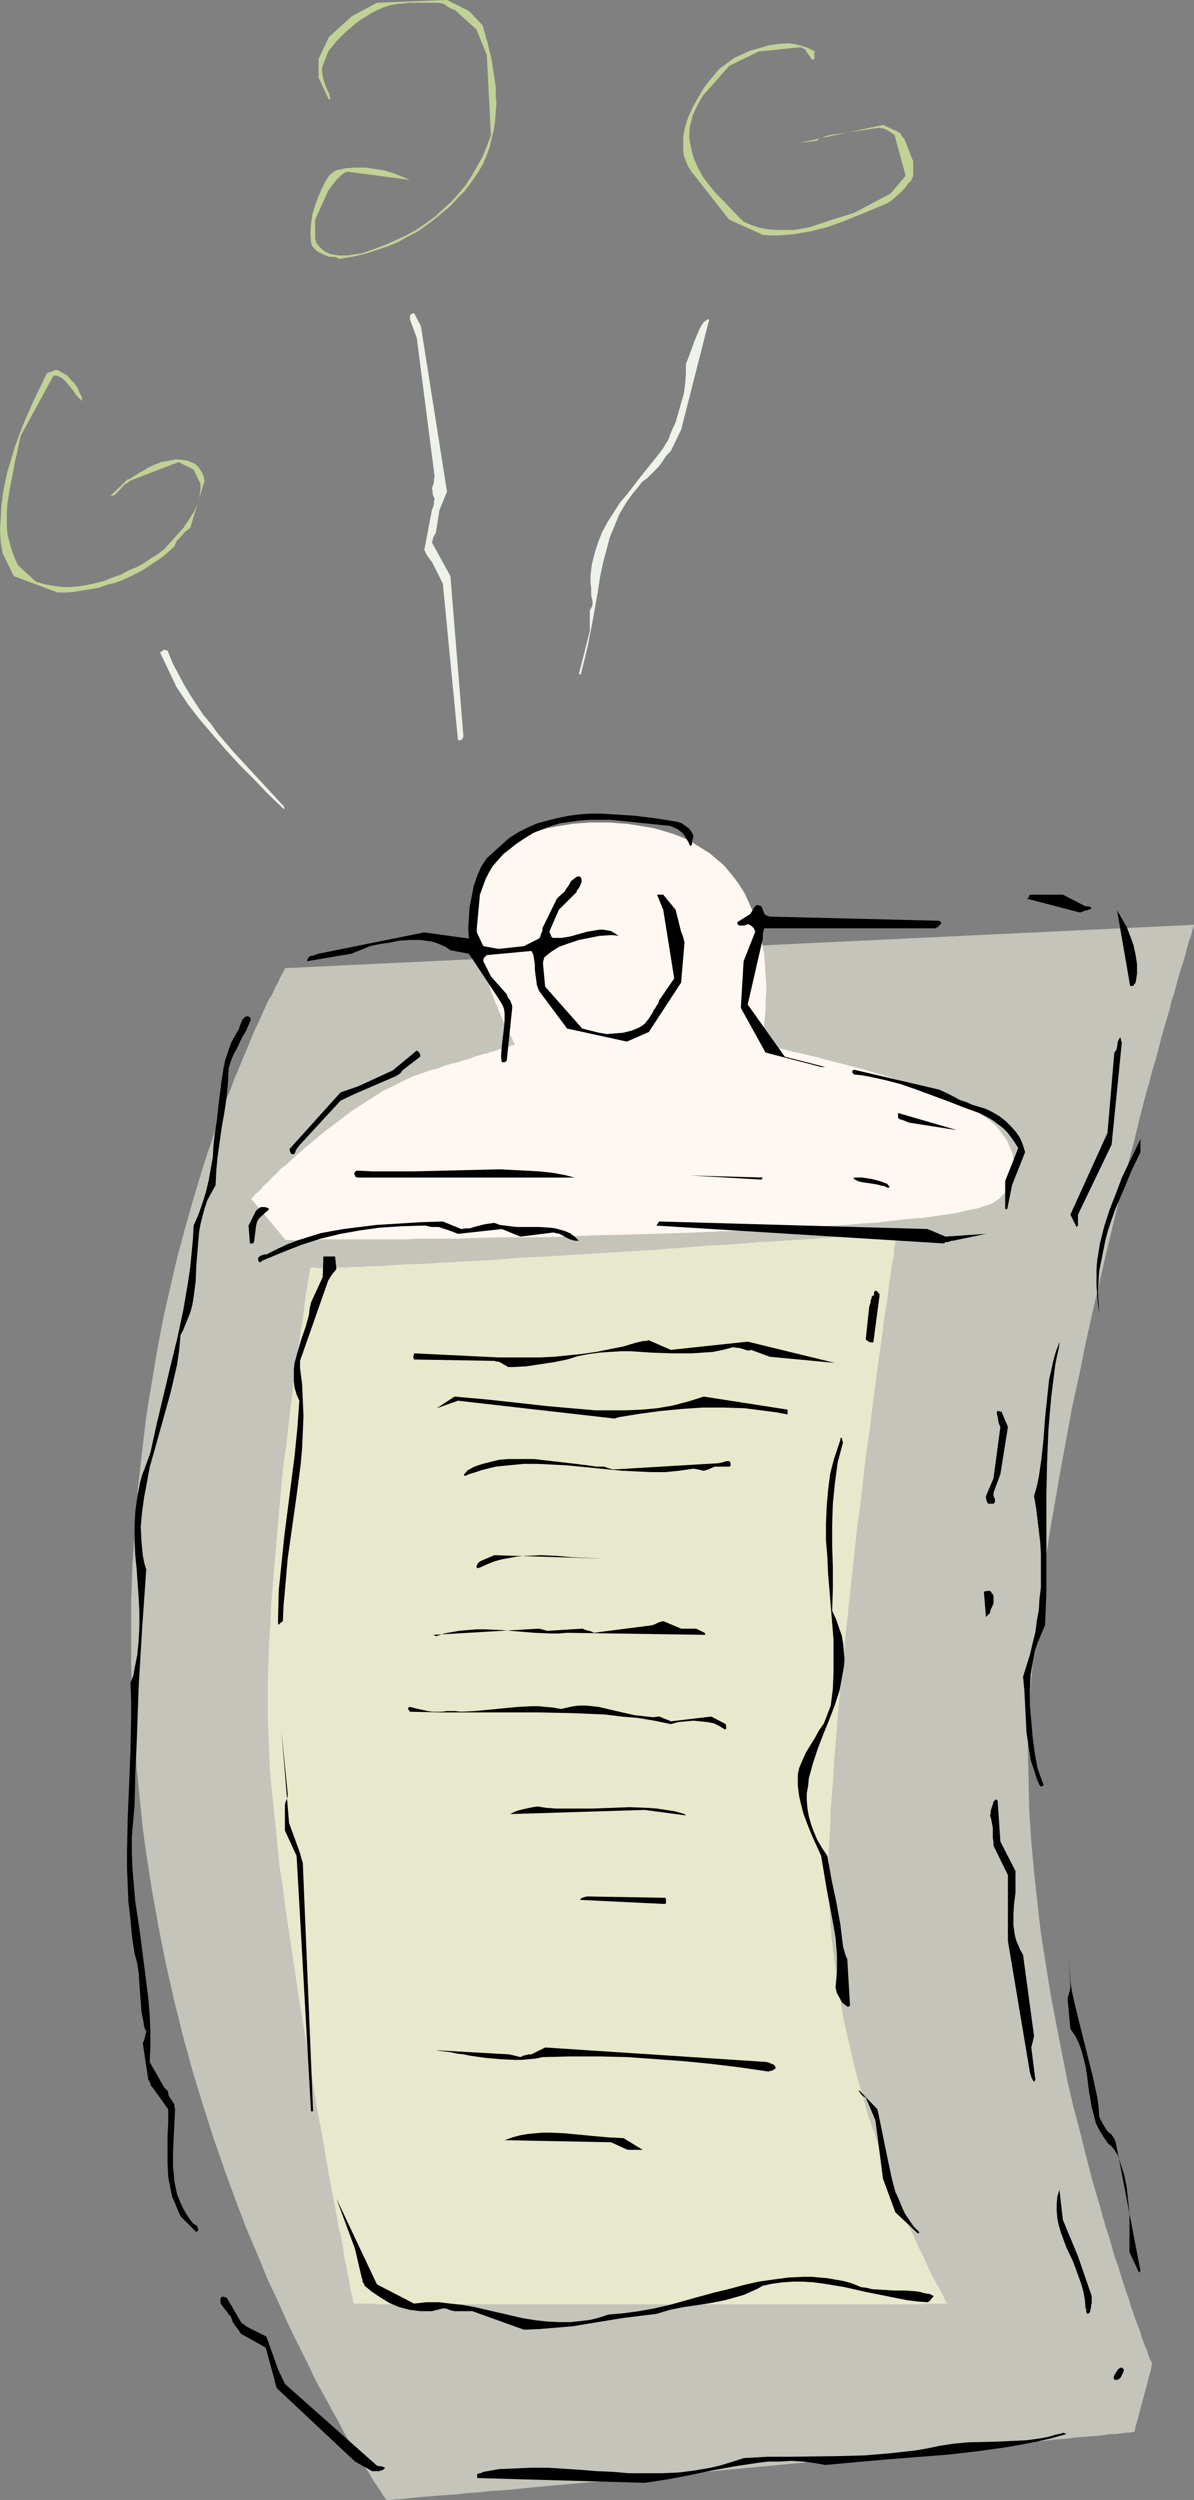 <?xml version="1.0" encoding="UTF-8" standalone="no"?>
<svg
   version="1.0"
   width="74.355mm"
   height="155.668mm"
   id="svg50"
   sodipodi:docname="Clipboard 3.wmf"
   xmlns:inkscape="http://www.inkscape.org/namespaces/inkscape"
   xmlns:sodipodi="http://sodipodi.sourceforge.net/DTD/sodipodi-0.dtd"
   xmlns="http://www.w3.org/2000/svg"
   xmlns:svg="http://www.w3.org/2000/svg">
  <rect width="100%" height="100%" fill="#808080" stroke="none"/>
  <sodipodi:namedview
     id="namedview50"
     pagecolor="#ffffff"
     bordercolor="#000000"
     borderopacity="0.25"
     inkscape:showpageshadow="2"
     inkscape:pageopacity="0.0"
     inkscape:pagecheckerboard="0"
     inkscape:deskcolor="#d1d1d1"
     inkscape:document-units="mm" />
  <defs
     id="defs1">
    <pattern
       id="WMFhbasepattern"
       patternUnits="userSpaceOnUse"
       width="6"
       height="6"
       x="0"
       y="0" />
  </defs>
  <path
     style="fill:#c4c4ba;fill-opacity:1;fill-rule:evenodd;stroke:none"
     d="m 67.227,227.843 h -0.162 v 0.162 l -0.162,0.323 -0.162,0.323 -0.323,0.485 -0.323,0.646 -0.323,0.646 -0.323,0.808 -0.485,0.808 -0.485,0.97 -0.485,1.131 -0.646,0.97 -0.646,1.293 -0.646,1.454 -0.646,1.454 -0.646,1.454 -0.808,1.616 -0.646,1.616 -0.808,1.939 -0.808,1.939 -0.808,1.939 -0.808,1.939 -0.97,2.262 -0.808,2.262 -0.97,2.262 -0.808,2.424 -0.97,2.424 -0.97,2.585 -0.808,2.747 -0.97,2.747 -1.778,5.656 -1.778,5.979 -1.778,6.302 -1.778,6.625 -1.616,6.948 -1.616,7.11 -1.454,7.595 -1.293,7.756 -0.646,3.878 -0.646,4.04 -0.485,4.04 -0.485,4.201 -0.485,4.201 -0.485,4.363 -0.323,4.363 -0.323,4.363 -0.323,4.525 -0.323,4.363 -0.323,9.211 v 4.848 4.686 4.686 l 0.162,5.009 0.162,4.848 0.323,5.009 0.323,4.848 0.323,5.009 0.485,4.848 0.485,4.848 0.485,4.686 0.646,4.848 1.454,9.372 1.616,9.049 1.778,8.888 1.939,8.564 2.101,8.403 2.262,8.241 2.424,7.918 2.424,7.595 2.586,7.433 2.586,7.11 2.586,6.787 2.747,6.464 2.586,6.302 1.454,2.909 1.293,2.909 1.293,2.909 1.293,2.747 1.293,2.585 1.293,2.585 1.293,2.585 1.131,2.424 1.131,2.262 1.293,2.262 1.131,2.101 1.131,2.101 1.131,1.939 0.97,1.939 0.97,1.778 0.97,1.616 0.97,1.616 0.97,1.454 0.808,1.454 0.808,1.293 0.808,1.131 0.646,1.131 0.646,1.131 0.646,0.808 0.485,0.808 0.485,0.646 0.323,0.646 0.323,0.485 0.323,0.323 0.162,0.323 0.162,0.162 v 0 h 0.485 0.646 l 0.808,-0.162 h 1.131 l 1.293,-0.162 1.454,-0.162 1.778,-0.162 1.939,-0.162 2.101,-0.162 2.101,-0.162 2.586,-0.162 2.586,-0.323 2.586,-0.162 2.909,-0.323 3.07,-0.162 3.232,-0.323 3.232,-0.323 3.394,-0.323 3.555,-0.323 3.555,-0.323 3.717,-0.323 7.595,-0.646 7.757,-0.808 8.08,-0.646 32.805,-3.07 8.08,-0.646 7.757,-0.808 7.595,-0.646 3.717,-0.323 3.555,-0.323 3.555,-0.323 3.394,-0.323 3.232,-0.323 3.232,-0.323 3.07,-0.323 2.909,-0.162 2.747,-0.323 2.424,-0.162 2.586,-0.323 2.262,-0.162 1.939,-0.162 1.939,-0.162 1.778,-0.323 h 1.454 l 1.293,-0.162 1.131,-0.162 h 0.808 l 0.646,-0.162 h 0.323 0.162 v -0.162 l 0.162,-0.162 v -0.323 l 0.162,-0.646 0.323,-1.131 0.323,-1.131 0.323,-1.293 0.808,-3.07 0.808,-2.909 0.323,-1.293 0.323,-1.293 0.323,-1.131 0.162,-0.808 v -0.323 l 0.162,-0.162 v -0.162 -0.162 0 l -0.162,-0.162 v -0.323 l -0.323,-0.323 -0.162,-0.646 -0.323,-0.646 -0.162,-0.808 -0.485,-0.97 -0.323,-0.97 -0.485,-1.131 -0.323,-1.293 -0.485,-1.293 -0.646,-1.616 -0.485,-1.454 -0.646,-1.778 -0.485,-1.778 -0.646,-1.778 -0.646,-1.939 -0.646,-2.101 -0.646,-2.101 -0.808,-2.101 -0.646,-2.424 -0.646,-2.262 -0.808,-2.424 -1.454,-5.171 -1.616,-5.494 -1.454,-5.656 -1.454,-5.817 -1.616,-6.14 -1.454,-6.302 -1.293,-6.625 -1.293,-6.625 -1.293,-6.787 -1.131,-7.11 -1.131,-7.11 -0.808,-7.11 -0.808,-7.272 -0.646,-7.272 -0.485,-7.272 -0.162,-7.433 -0.162,-7.272 0.162,-7.272 0.485,-7.272 0.646,-7.272 0.808,-7.11 0.97,-7.272 0.97,-7.272 1.131,-7.433 1.293,-7.433 1.293,-7.433 2.747,-14.866 1.616,-7.272 1.454,-7.272 1.616,-7.272 1.616,-6.948 1.616,-6.948 1.616,-6.787 1.616,-6.625 1.616,-6.464 1.616,-6.14 1.454,-5.979 1.454,-5.656 0.808,-2.747 0.646,-2.585 0.808,-2.585 0.646,-2.424 0.646,-2.585 0.646,-2.262 0.646,-2.262 0.646,-2.101 0.485,-2.101 0.646,-1.939 0.485,-1.778 0.485,-1.778 0.485,-1.778 0.485,-1.454 0.485,-1.454 0.323,-1.293 0.323,-1.293 0.323,-1.131 0.323,-0.97 0.323,-0.808 0.162,-0.808 0.162,-0.485 0.162,-0.485 0.162,-0.485 v -0.162 0 z"
     id="path1" />
  <path
     style="fill:#fff7f1;fill-opacity:1;fill-rule:evenodd;stroke:none"
     d="m 59.146,282.138 v -0.162 l 0.323,-0.162 0.323,-0.323 0.323,-0.485 0.646,-0.485 0.646,-0.646 0.646,-0.808 0.97,-0.808 0.808,-0.97 1.131,-0.97 0.97,-1.131 1.293,-0.97 1.293,-1.131 1.293,-1.293 2.909,-2.424 3.07,-2.585 3.394,-2.585 3.394,-2.585 3.717,-2.424 3.555,-2.262 3.878,-1.939 1.939,-0.97 1.778,-0.808 1.939,-0.646 1.778,-0.646 1.939,-0.485 1.616,-0.646 1.616,-0.485 1.454,-0.323 1.454,-0.485 1.293,-0.323 1.131,-0.485 1.131,-0.323 0.97,-0.323 0.97,-0.162 0.808,-0.323 0.808,-0.162 1.293,-0.485 1.131,-0.323 0.808,-0.162 0.485,-0.323 0.485,-0.162 h 0.323 0.162 l 0.162,-0.162 v 0 0 l -0.162,-0.162 v -0.162 l -0.162,-0.162 -0.323,-0.808 -0.485,-0.97 -0.646,-1.131 -0.646,-1.293 -0.646,-1.616 -0.808,-1.778 -0.808,-1.939 -0.808,-2.101 -0.646,-2.101 -0.808,-2.262 -0.646,-2.424 -0.485,-2.262 -0.485,-2.424 -0.323,-2.424 -0.162,-2.424 v -2.585 l 0.162,-2.262 0.485,-2.424 0.646,-2.262 0.808,-2.101 0.646,-1.131 0.485,-0.97 0.808,-0.97 0.646,-0.808 0.808,-0.97 0.97,-0.808 0.97,-0.808 1.131,-0.808 1.131,-0.808 1.293,-0.646 1.293,-0.646 1.454,-0.485 1.454,-0.485 1.616,-0.485 1.778,-0.323 1.939,-0.323 1.939,-0.323 1.939,-0.162 2.262,-0.162 h 2.262 2.262 l 2.262,0.162 2.101,0.162 2.101,0.323 1.939,0.323 1.939,0.323 1.778,0.485 1.616,0.485 1.616,0.485 1.616,0.646 1.454,0.646 1.454,0.808 1.293,0.808 1.293,0.808 1.293,0.808 1.131,0.97 2.101,1.778 1.778,2.101 1.616,2.101 1.454,2.262 1.131,2.424 0.97,2.262 0.97,2.585 0.646,2.424 0.485,2.424 0.485,2.424 0.162,2.262 0.162,2.424 0.162,2.262 v 2.101 l -0.162,2.101 v 1.939 l -0.162,1.778 -0.162,1.616 -0.162,1.293 -0.162,1.131 -0.162,0.97 -0.162,0.808 -0.162,0.323 v 0.162 0 l 0.162,0.162 h 0.323 l 0.646,0.162 0.97,0.162 1.131,0.323 1.293,0.162 1.454,0.323 1.616,0.485 1.778,0.323 1.939,0.485 2.101,0.485 2.262,0.646 4.525,1.131 4.848,1.293 4.848,1.454 4.848,1.616 4.686,1.616 2.262,0.97 2.262,0.808 2.101,0.808 1.778,0.97 1.939,0.97 1.616,0.808 1.454,0.97 1.293,0.97 1.131,0.97 0.808,0.97 0.646,0.97 0.646,0.808 0.646,0.97 0.323,0.808 0.485,0.97 0.323,0.808 0.323,1.454 0.162,1.454 v 1.293 l -0.162,1.293 -0.323,1.131 -0.485,0.97 -0.485,0.97 -0.485,0.646 -0.485,0.646 -0.485,0.485 -0.323,0.323 -0.162,0.162 -0.162,0.162 -0.485,0.323 -0.646,0.485 -0.97,0.485 -1.131,0.323 -1.293,0.485 -1.454,0.323 -1.778,0.323 -1.778,0.485 -1.939,0.323 -2.262,0.323 -2.262,0.323 -2.424,0.323 -2.586,0.162 -2.747,0.323 -2.909,0.323 -2.909,0.323 -3.07,0.162 -3.232,0.323 -3.232,0.162 -3.394,0.162 -6.949,0.485 -7.111,0.323 -7.434,0.323 -7.595,0.323 -15.352,0.485 -7.757,0.162 -7.434,0.323 -7.434,0.162 h -7.272 l -7.111,0.162 -3.394,0.162 h -3.232 -3.232 -3.07 l -3.07,0.162 H 92.275 89.528 84.356 81.932 75.792 l -1.778,0.162 h -6.787 z"
     id="path2" />
  <path
     style="fill:#e8e8cc;fill-opacity:1;fill-rule:evenodd;stroke:none"
     d="m 73.044,298.136 v 0 0.162 0.323 l -0.162,0.323 v 0.485 l -0.162,0.646 v 0.646 l -0.162,0.646 -0.162,0.808 -0.162,0.97 -0.162,0.97 -0.162,1.131 -0.162,1.131 -0.162,1.293 -0.323,2.747 -0.485,2.909 -0.485,3.232 -0.485,3.393 -0.485,3.717 -0.485,3.878 -0.485,4.04 -0.485,4.201 -0.485,4.363 -0.646,4.363 -0.485,4.686 -0.808,9.372 -0.808,9.372 -0.808,9.534 -0.162,4.686 -0.323,4.525 -0.162,4.525 -0.162,4.525 v 4.201 4.201 l 0.162,4.04 0.162,3.878 0.162,3.878 0.323,4.201 0.485,4.363 0.485,4.686 0.485,4.848 0.485,5.009 0.808,5.171 0.646,5.171 1.616,10.665 1.616,10.827 1.778,10.827 0.97,5.333 0.808,5.333 0.808,5.009 0.97,4.848 0.808,4.848 0.808,4.686 0.808,4.363 0.808,4.04 0.646,3.878 0.485,1.778 0.323,1.778 0.323,1.616 0.162,1.616 0.323,1.454 0.323,1.454 0.162,1.293 0.323,1.131 0.162,1.131 0.162,0.97 0.162,0.97 0.162,0.646 0.162,0.646 0.162,0.646 v 0.485 l 0.162,0.323 v 0.162 0 h 0.323 0.646 3.717 l 1.293,0.162 h 9.05 2.101 21.008 5.979 51.39 5.979 21.17 2.101 9.05 l 1.293,-0.162 h 3.717 0.485 0.485 l -0.162,-0.162 -0.162,-0.323 -0.323,-0.323 -0.323,-0.97 -0.323,-0.485 -0.646,-1.293 -0.808,-1.454 -0.97,-1.778 -0.97,-2.101 -0.97,-2.101 -1.293,-2.585 -1.131,-2.585 -1.293,-2.909 -1.293,-3.07 -1.293,-3.393 -1.293,-3.393 -1.454,-3.717 -1.293,-3.717 -1.293,-4.04 -1.454,-4.04 -1.131,-4.201 -1.293,-4.363 -1.131,-4.363 -0.97,-4.525 -1.131,-4.686 -0.808,-4.848 -0.808,-4.686 -0.646,-5.009 -0.646,-5.009 -0.323,-4.848 -0.323,-5.171 v -5.009 -5.171 l 0.323,-5.171 0.162,-5.333 0.485,-5.494 0.323,-5.656 0.485,-5.817 0.485,-5.979 1.131,-11.958 1.293,-12.281 1.293,-12.119 0.646,-5.979 0.808,-5.817 0.646,-5.817 0.646,-5.656 0.808,-5.494 0.646,-5.332 0.646,-5.009 0.646,-4.848 0.646,-4.686 0.646,-4.363 0.162,-1.939 0.323,-2.101 0.323,-1.778 0.323,-1.939 0.162,-1.616 0.162,-1.616 0.323,-1.616 0.162,-1.454 0.162,-1.293 0.323,-1.293 0.162,-1.131 v -0.97 l 0.162,-0.97 0.162,-0.808 v -0.808 l 0.162,-0.485 v -0.485 l 0.162,-0.323 v -0.162 -0.162 h -0.162 l -0.323,0.162 h -0.323 -0.646 -0.97 l -0.97,0.162 h -1.293 l -1.293,0.162 -1.616,0.162 h -1.616 l -1.778,0.162 -1.939,0.162 -2.101,0.162 -2.101,0.162 -2.262,0.162 -2.424,0.162 -2.424,0.162 -2.747,0.162 -2.586,0.162 -2.747,0.162 -5.818,0.485 -5.979,0.323 -6.303,0.485 -6.302,0.485 -12.928,0.808 -13.09,0.808 -6.302,0.323 -6.141,0.485 -5.979,0.323 -5.818,0.323 -2.586,0.162 -2.747,0.162 h -2.586 l -2.424,0.162 -2.262,0.162 -2.262,0.162 h -2.101 l -2.101,0.162 h -1.939 l -1.616,0.162 h -1.616 -1.454 -1.293 l -1.131,0.162 H 74.983 L 74.175,298.297 H 73.691 73.206 73.044 Z"
     id="path3" />
  <path
     style="fill:#000000;fill-opacity:1;fill-rule:evenodd;stroke:none"
     d="m 151.745,584.313 5.333,-0.808 5.171,-0.97 5.333,-1.131 5.333,-0.97 5.333,-0.808 2.586,-0.323 h 2.747 l 2.586,-0.162 2.747,0.162 2.586,0.323 2.747,0.485 7.111,-0.646 7.272,-0.646 14.383,-1.131 7.111,-0.808 6.949,-0.97 3.555,-0.646 3.394,-0.646 3.555,-0.808 3.394,-0.97 -0.323,-0.162 -0.323,-0.162 -0.485,0.162 -0.646,0.162 -0.808,0.162 -1.616,0.485 -1.616,0.323 -3.555,0.485 -3.394,0.162 -3.555,0.162 -6.787,0.162 -3.394,0.323 -3.232,0.485 -3.07,0.646 -2.909,0.485 -2.909,0.323 -2.909,0.323 -5.818,0.485 -5.818,0.162 -11.474,0.162 h -5.656 l -5.656,0.323 -1.939,0.646 -3.717,1.131 -2.101,0.485 -3.717,0.646 -3.878,0.485 -3.878,0.162 h -3.878 -3.878 l -3.717,-0.323 -3.878,-0.162 -3.878,-0.323 -7.595,-0.485 h -3.878 l -3.717,0.162 -3.878,0.162 -3.717,0.646 -0.646,0.323 h -0.323 l -0.323,0.162 h -0.162 v 0.97 z"
     id="path4" />
  <path
     style="fill:#000000;fill-opacity:1;fill-rule:evenodd;stroke:none"
     d="m 88.72,581.566 h 0.485 l 0.485,-0.162 0.485,-0.162 0.485,-0.485 -0.808,-0.323 h -0.485 l -0.646,-0.162 -21.655,-19.229 -1.616,-3.393 -2.747,-7.756 -3.232,-1.616 -0.646,-0.323 -0.646,-0.323 -0.646,-0.485 -0.485,-0.323 -0.323,-0.323 -3.394,-5.817 h -0.323 l -0.323,-0.162 h -0.323 l -0.323,0.162 -0.162,0.485 v 0.323 0.485 l 0.162,0.323 0.646,0.808 0.323,0.485 0.323,0.323 0.323,0.485 0.162,0.323 0.323,0.162 0.323,0.646 0.162,0.485 0.162,0.485 0.808,1.131 0.485,0.646 0.323,0.485 0.323,0.485 5.818,3.232 2.101,7.756 v 0.162 l 0.162,0.485 0.162,0.646 0.162,0.485 18.423,17.29 4.04,2.262 z"
     id="path5" />
  <path
     style="fill:#000000;fill-opacity:1;fill-rule:evenodd;stroke:none"
     d="m 263.089,560.075 0.646,-0.485 0.323,-0.646 0.323,-0.646 0.162,-0.646 -0.162,-0.162 -0.162,-0.162 -0.323,-0.162 -0.323,0.162 -0.323,0.162 -0.323,0.485 -0.323,0.485 -0.323,0.485 -0.162,0.485 v 0.323 l 0.162,0.162 v 0.162 0 h 0.323 z"
     id="path6" />
  <path
     style="fill:#000000;fill-opacity:1;fill-rule:evenodd;stroke:none"
     d="m 123.303,548.279 3.717,-0.162 3.878,-0.323 3.878,-0.323 3.878,-0.646 7.919,-1.293 3.878,-0.485 4.04,-0.485 3.232,-0.97 3.232,-0.646 3.394,-0.485 3.07,-0.485 3.232,-0.646 2.909,-0.808 1.616,-0.485 1.454,-0.646 1.454,-0.646 1.454,-0.808 2.262,-0.485 2.424,-0.323 2.424,-0.162 h 2.424 l 2.424,0.162 2.424,0.323 4.848,0.808 5.01,1.131 4.848,0.97 4.848,0.97 2.586,0.323 2.262,0.162 0.323,-0.162 0.323,-0.323 0.808,-0.97 -0.97,-0.485 -1.131,-0.162 -1.131,-0.323 -1.131,-0.162 -2.424,-0.162 h -2.586 l -2.586,-0.162 -2.586,-0.162 -1.293,-0.323 -1.293,-0.162 -1.131,-0.485 -1.293,-0.485 -1.778,-0.485 -1.939,-0.323 -1.778,-0.323 -1.939,-0.162 -1.778,-0.162 h -1.778 l -3.555,0.162 -3.717,0.485 -3.394,0.485 -3.555,0.808 -3.555,0.97 -3.394,0.808 -3.555,0.97 -6.949,1.939 -3.555,0.808 -3.555,0.646 -3.555,0.485 -3.717,0.323 -1.454,0.485 -1.616,0.485 -1.454,0.323 -1.454,0.162 -2.909,0.323 h -2.909 l -2.909,-0.162 -2.747,-0.323 -2.909,-0.485 -2.747,-0.646 -5.656,-1.293 -2.747,-0.646 -2.747,-0.485 -2.909,-0.323 -2.747,-0.323 h -2.909 l -2.909,0.323 -8.727,-4.525 -9.535,-20.199 4.363,11.796 1.616,6.948 0.162,0.323 v 0.485 l 0.323,0.485 0.162,0.485 1.778,1.454 1.939,1.293 2.101,1.293 1.131,0.485 1.131,0.485 1.293,0.323 1.131,0.323 1.293,0.162 1.293,0.162 h 1.454 1.293 l 1.293,-0.323 1.293,-0.323 h 0.646 l 1.293,0.485 0.808,0.162 h 4.202 z"
     id="path7" />
  <path
     style="fill:#000000;fill-opacity:1;fill-rule:evenodd;stroke:none"
     d="m 256.625,543.916 v -0.323 l 0.162,-0.485 v -0.485 l 0.162,-0.485 v -1.778 l -3.232,-9.372 -3.555,-8.564 -0.808,-7.11 -0.485,1.616 -0.162,1.778 v 1.616 l 0.162,1.778 0.323,1.616 0.485,1.616 1.293,3.555 1.616,3.393 1.293,3.555 0.646,1.778 0.485,1.778 0.323,1.778 0.162,1.939 v 0.162 l 0.162,0.162 v 0.646 l 0.162,0.323 0.162,0.162 0.323,-0.162 0.162,-0.162 z"
     id="path8" />
  <path
     style="fill:#000000;fill-opacity:1;fill-rule:evenodd;stroke:none"
     d="m 268.422,534.382 -5.818,-30.218 -0.323,-0.808 -0.323,-0.485 -0.323,-0.485 -0.97,-0.808 -0.646,-0.97 -0.646,-1.131 -0.646,-1.293 -0.162,-2.424 -0.323,-2.262 -0.485,-2.262 -0.485,-2.262 -1.131,-4.525 -1.131,-4.525 -1.131,-4.525 -1.131,-4.686 -0.485,-2.262 -0.323,-2.262 -0.162,-2.424 -0.162,-2.424 0.323,6.464 -0.323,1.293 -0.162,0.646 -0.162,0.323 v 0.485 l 0.646,6.948 1.131,1.616 0.808,1.616 0.646,1.778 0.485,1.778 0.485,1.939 0.323,1.939 0.485,3.878 0.646,3.878 0.485,1.778 0.485,1.939 0.808,1.616 0.97,1.616 1.131,1.616 0.808,0.646 0.646,0.808 0.808,1.293 0.485,1.454 0.485,1.454 0.485,1.454 0.646,3.07 0.323,3.07 0.323,3.07 v 3.07 6.14 l 2.262,4.848 z"
     id="path9" />
  <path
     style="fill:#000000;fill-opacity:1;fill-rule:evenodd;stroke:none"
     d="m 46.703,524.848 -0.323,-0.97 -0.97,-0.646 -0.646,-0.808 -0.97,-1.454 -0.808,-1.454 -0.646,-1.454 -0.646,-1.616 -0.323,-1.454 -0.323,-1.616 -0.162,-1.778 -0.162,-1.616 v -3.393 l 0.162,-3.555 0.162,-3.393 0.162,-3.232 -0.162,-0.646 v -0.485 l -0.485,-0.808 -0.485,-0.646 -0.323,-0.485 -0.162,-0.646 v -0.323 l -0.162,-0.323 -0.323,-0.323 -0.485,-0.485 -3.394,-5.979 0.162,-3.717 v -3.717 l -0.162,-3.717 -0.323,-3.878 -0.97,-7.595 -0.97,-7.595 -1.131,-7.595 -0.323,-3.717 -0.323,-3.878 -0.162,-3.717 v -3.878 l 0.323,-3.717 0.323,-3.717 0.162,-7.11 0.323,-7.11 0.485,-13.735 0.808,-13.574 0.97,-13.897 -0.485,-1.616 -0.323,-1.778 -0.162,-1.616 -0.162,-1.778 -0.162,-3.393 0.323,-3.393 0.485,-3.555 0.646,-3.393 0.646,-3.555 0.97,-3.393 1.939,-6.948 1.939,-6.948 0.808,-3.393 0.808,-3.555 0.485,-3.393 0.323,-3.555 0.162,-0.162 0.162,-0.485 0.162,-0.162 1.778,-4.363 0.485,-1.778 0.323,-1.939 0.485,-3.717 0.162,-3.878 0.323,-3.878 0.323,-3.878 0.323,-1.778 0.485,-1.939 0.485,-1.778 0.646,-1.939 0.97,-1.778 0.97,-1.778 0.162,-3.393 0.323,-3.393 0.97,-6.948 0.646,-3.555 0.485,-3.393 0.323,-3.393 0.162,-3.393 0.485,-1.616 0.646,-1.616 0.808,-1.454 1.293,-2.747 0.808,-1.293 1.131,-2.585 v -0.323 l -0.162,-0.323 v -0.162 h -0.162 l -0.485,-0.162 -0.485,0.162 -0.323,0.323 -0.323,0.323 -0.323,0.808 -0.323,0.808 -0.162,0.646 -0.323,0.485 -0.646,1.131 -0.808,1.454 -0.485,1.293 -0.485,1.454 -0.485,1.454 -0.323,1.454 -0.485,3.07 -0.808,6.302 -0.323,3.232 -0.485,3.07 -0.323,2.747 -0.162,2.909 -0.485,2.747 -0.485,2.747 -0.646,2.747 -0.808,2.585 -0.97,2.747 -1.131,2.585 -0.162,3.232 -0.323,3.393 -0.323,3.232 -0.485,3.393 -1.131,6.625 -1.454,6.787 -1.616,6.625 -1.616,6.787 -1.616,6.787 -1.454,6.625 -0.646,1.778 -0.646,1.778 -0.646,1.616 -0.485,1.778 -0.323,1.778 -0.323,1.616 -0.485,3.555 -0.162,3.393 v 3.393 l 0.162,3.393 0.323,3.232 0.485,6.787 0.162,3.393 v 3.232 l -0.162,3.393 -0.323,3.393 -0.646,3.232 -0.323,1.778 -0.646,1.616 0.162,4.04 v 4.04 l -0.162,8.08 -0.323,7.918 -0.323,7.756 -0.162,7.918 v 3.878 l 0.162,3.878 0.162,4.04 0.485,4.04 0.323,3.878 0.646,4.201 0.646,2.424 0.323,2.262 0.162,2.424 0.162,2.262 0.162,2.101 0.162,2.262 0.485,2.424 0.162,1.131 0.485,1.131 -0.162,0.646 -0.162,0.646 -0.162,0.646 -0.323,0.808 1.293,8.564 0.323,0.485 0.162,0.485 0.162,0.485 0.323,0.323 3.717,5.171 v 3.07 l -0.162,3.232 v 3.232 3.232 l 0.162,3.232 0.323,1.616 0.323,1.616 0.323,1.454 0.646,1.454 0.646,1.616 0.646,1.454 3.717,3.717 z"
     id="path10" />
  <path
     style="fill:#000000;fill-opacity:1;fill-rule:evenodd;stroke:none"
     d="m 216.386,525.333 -1.293,-1.293 -1.131,-1.616 -0.97,-1.454 -0.808,-1.778 -0.646,-1.616 -0.808,-1.778 -0.485,-1.778 -0.485,-1.939 -0.808,-3.878 -0.808,-3.878 -0.808,-4.04 -0.808,-3.878 -4.363,-4.525 v 0.323 l 0.162,0.162 0.323,0.485 0.485,0.485 0.646,0.323 2.262,5.332 1.778,13.735 2.909,7.918 5.333,5.009 z"
     id="path11" />
  <path
     style="fill:#000000;fill-opacity:1;fill-rule:evenodd;stroke:none"
     d="m 148.513,505.942 h 2.747 l -4.525,-2.747 -3.394,-0.162 -3.555,-0.323 -6.787,-0.646 -3.555,-0.162 h -1.778 l -1.778,0.162 -1.778,0.162 -1.778,0.323 -1.778,0.485 -1.778,0.646 25.048,0.485 3.878,1.778 z"
     id="path12" />
  <path
     style="fill:#000000;fill-opacity:1;fill-rule:evenodd;stroke:none"
     d="m 73.691,496.893 -2.424,-58.496 -0.162,-0.485 -0.162,-0.485 -0.162,-0.646 -0.162,-0.646 -2.586,-7.11 -1.778,-21.492 1.454,14.543 v 0.646 l -0.162,0.646 -0.323,0.646 -0.162,0.808 v 5.979 l 2.747,5.979 3.394,60.112 z"
     id="path13" />
  <path
     style="fill:#000000;fill-opacity:1;fill-rule:evenodd;stroke:none"
     d="m 243.696,489.459 -0.97,-7.595 0.162,-0.646 0.162,-0.646 0.162,-0.646 0.162,-0.808 -2.586,-19.068 -0.646,-1.131 -0.485,-1.131 -0.485,-1.131 -0.323,-1.293 -0.162,-1.131 -0.162,-1.131 v -2.585 l 0.162,-2.585 0.323,-2.424 v -2.585 -2.585 l -3.555,-6.948 -0.646,-9.534 -0.162,-0.323 h -0.162 -0.162 l -0.162,0.162 -0.323,0.323 -0.162,0.646 -0.485,1.454 v 0.646 l -0.162,0.485 0.323,1.131 0.162,0.97 0.162,0.808 v 0.808 1.616 l 0.162,0.97 v 0.808 l 3.394,6.948 v 15.513 l 5.171,30.864 0.323,1.131 0.323,0.646 0.323,0.485 z"
     id="path14" />
  <path
     style="fill:#000000;fill-opacity:1;fill-rule:evenodd;stroke:none"
     d="m 181.964,487.197 0.646,-0.485 -0.162,-0.323 -0.162,-0.323 -0.162,-0.162 -0.485,-0.162 -0.646,-0.323 -0.808,-0.162 -51.874,-3.393 -3.232,1.616 h -0.646 l -0.646,0.162 -0.646,0.162 -0.646,0.323 -0.646,-0.162 -0.646,-0.162 -0.646,-0.162 -0.808,-0.162 -17.13,-0.97 0.97,0.162 1.293,0.162 1.293,0.162 1.454,0.323 1.454,0.162 1.616,0.323 3.394,0.485 3.555,0.323 3.394,0.162 h 1.778 l 1.778,-0.162 1.616,-0.162 1.454,-0.323 6.787,-0.162 h 6.626 l 6.626,0.162 6.787,0.485 6.626,0.485 6.464,0.646 6.626,0.808 6.626,0.97 z"
     id="path15" />
  <path
     style="fill:#000000;fill-opacity:1;fill-rule:evenodd;stroke:none"
     d="m 200.064,472.008 -0.646,-10.988 -0.323,-0.646 -0.162,-0.485 -0.162,-0.646 -0.162,-0.485 -0.162,-0.485 -0.323,-2.585 -0.323,-2.747 -0.97,-5.332 -1.131,-5.333 -0.485,-2.747 -0.485,-2.747 -1.293,-1.939 -1.131,-1.939 -0.808,-1.939 -0.646,-1.778 -0.485,-1.778 -0.323,-1.778 -0.162,-1.939 V 422.076 l 0.323,-1.778 0.162,-1.778 0.485,-1.778 0.485,-1.778 1.131,-3.393 1.293,-3.393 1.454,-3.555 1.293,-3.393 1.131,-3.555 0.323,-1.778 0.323,-1.778 0.323,-1.778 0.162,-1.778 -0.162,-1.778 -0.162,-1.939 -0.323,-1.939 -0.646,-1.778 -0.646,-1.939 -0.97,-2.101 0.162,-5.171 v -5.171 l -0.162,-5.009 v -4.848 l 0.162,-5.009 0.485,-4.848 0.323,-2.424 0.323,-2.424 0.646,-2.424 0.646,-2.424 h -0.162 v -0.323 l -0.162,-0.485 v -0.162 h -0.162 v 0 l -0.162,0.162 v 0.323 l -0.162,0.485 -0.646,1.939 -0.646,1.939 -0.485,1.778 -0.485,1.939 -0.485,3.878 -0.323,3.878 -0.162,3.878 v 3.878 l 0.323,3.878 0.162,3.878 0.323,3.878 0.323,3.878 0.646,7.918 v 3.878 3.878 l -0.162,3.878 -0.485,3.878 -0.808,2.101 -0.808,2.101 -1.131,1.616 -0.97,1.778 -2.101,3.393 -0.808,1.778 -0.808,1.939 -0.323,1.454 v 1.293 1.293 l 0.162,1.454 0.162,1.131 0.323,1.454 0.646,2.585 0.97,2.585 0.97,2.424 2.262,5.009 0.646,3.878 0.646,3.878 1.454,7.756 0.646,3.717 0.323,4.04 v 1.939 1.939 l -0.162,1.939 -0.162,1.939 0.323,1.293 0.646,1.131 0.323,0.646 0.323,0.485 0.646,0.485 0.646,0.485 z"
     id="path16" />
  <path
     style="fill:#000000;fill-opacity:1;fill-rule:evenodd;stroke:none"
     d="m 156.593,448.092 0.162,-0.323 v -0.323 -0.485 l -0.162,-0.323 -18.423,-0.323 -0.646,0.162 -0.485,0.162 -0.323,0.162 -0.162,0.323 z"
     id="path17" />
  <path
     style="fill:#000000;fill-opacity:1;fill-rule:evenodd;stroke:none"
     d="m 161.441,427.247 -0.323,-0.323 -2.262,-0.646 -2.101,-0.323 -2.101,-0.323 -2.262,-0.162 -4.202,-0.162 -4.363,0.162 -4.202,0.162 h -4.363 -2.101 -2.262 l -2.262,-0.162 -2.101,-0.323 -1.131,0.162 -0.808,0.162 -1.454,0.323 -1.293,0.323 -0.808,0.323 -0.97,0.485 31.674,-0.97 z"
     id="path18" />
  <path
     style="fill:#000000;fill-opacity:1;fill-rule:evenodd;stroke:none"
     d="m 245.636,420.137 -1.454,-4.04 -0.646,-3.555 -0.485,-3.717 -0.323,-3.717 -0.323,-3.717 v -3.555 l 0.162,-3.717 0.323,-1.939 0.323,-1.778 0.323,-1.778 0.646,-1.939 1.778,-4.201 0.323,-7.595 v -7.756 -7.595 -7.595 l 0.162,-7.756 0.323,-7.756 0.323,-3.878 0.323,-3.717 0.485,-3.878 0.485,-3.878 0.323,-1.616 0.323,-1.454 0.162,-0.646 0.162,-1.131 v -0.323 l -0.808,2.101 -0.646,2.262 -0.485,2.262 -0.485,2.101 -0.485,4.525 -0.485,4.686 -0.323,4.525 -0.485,4.686 -0.323,2.262 -0.323,2.262 -0.485,2.262 -0.646,2.262 0.485,2.747 0.323,2.747 0.323,2.585 0.323,2.747 0.162,2.747 v 2.585 2.747 2.585 l -0.323,2.585 -0.162,2.747 -0.485,2.585 -0.323,2.585 -0.646,2.585 -0.646,2.747 -0.808,2.585 -0.808,2.585 0.323,3.393 0.162,3.232 0.323,6.464 0.485,3.232 0.485,3.232 0.485,1.454 0.485,1.454 0.485,1.616 0.646,1.454 0.323,0.323 h 0.162 v 0 l 0.162,-0.162 h 0.162 z"
     id="path19" />
  <path
     style="fill:#000000;fill-opacity:1;fill-rule:evenodd;stroke:none"
     d="m 170.975,406.725 -0.162,-0.97 -3.394,-1.778 -9.535,1.131 -0.646,-0.323 -0.485,-0.162 -0.808,-0.323 -0.323,-0.162 -0.485,-0.162 -1.454,0.162 -1.454,-0.162 -2.909,-0.323 -5.656,-1.293 -2.747,-0.646 -1.454,-0.162 -1.616,-0.162 h -1.454 l -1.454,0.162 -1.454,0.323 -1.454,0.323 -1.778,-0.323 -1.778,-0.162 -1.616,-0.162 h -1.778 l -3.232,0.162 -3.394,0.323 -3.232,0.323 -1.778,0.162 -1.616,0.162 -3.232,0.162 -1.616,-0.162 h -1.778 l -1.131,0.162 h -1.131 -1.131 l -1.131,-0.162 -2.262,-0.485 -1.939,-0.485 -0.323,0.162 -0.162,0.162 0.162,0.323 0.323,0.485 7.595,0.162 h 7.595 7.757 7.595 l 7.595,0.162 3.878,0.162 3.878,0.162 3.878,0.485 3.878,0.323 3.878,0.646 3.878,0.808 1.778,-0.485 1.778,-0.162 1.778,-0.162 1.616,0.162 1.616,0.162 1.616,0.323 1.293,0.646 1.293,0.808 z"
     id="path20" />
  <path
     style="fill:#000000;fill-opacity:1;fill-rule:evenodd;stroke:none"
     d="m 102.618,385.072 1.939,-0.646 1.778,-0.323 1.939,-0.323 1.939,-0.162 1.939,-0.162 h 1.939 l 3.878,0.162 3.878,0.323 3.878,0.323 3.878,0.162 h 1.939 l 1.939,-0.162 32.482,0.485 v -0.323 l -0.162,-0.162 -0.646,-0.323 -0.646,-0.323 -0.646,-0.323 h -3.555 l -4.202,-1.778 -0.646,0.162 -0.485,0.162 -0.646,0.323 -0.808,0.323 -13.736,1.778 -0.646,-0.323 -0.646,-0.162 -0.646,-0.162 -0.808,-0.323 -7.757,0.485 h -0.646 l -0.485,-0.162 -0.646,-0.162 -0.646,-0.162 -24.887,1.454 z"
     id="path21" />
  <path
     style="fill:#000000;fill-opacity:1;fill-rule:evenodd;stroke:none"
     d="m 65.934,382.001 0.646,-0.485 0.162,-3.717 0.323,-3.555 0.323,-3.717 0.323,-3.717 2.101,-14.866 0.97,-7.433 0.323,-3.717 0.162,-3.717 0.162,-3.717 -0.162,-3.878 -0.162,-3.717 -0.485,-3.717 v -1.778 l 6.626,-18.906 0.808,-1.293 0.485,-0.646 0.323,-0.323 0.323,-0.485 -0.323,-2.909 h -2.747 l -0.162,4.848 -2.747,5.979 -0.323,1.454 -0.162,1.454 -0.808,2.909 -0.97,2.747 -0.808,2.747 -0.808,2.909 -0.162,1.454 v 1.454 1.454 l 0.162,1.454 0.485,1.616 0.646,1.454 -0.485,6.625 -0.646,6.464 -1.616,12.604 -0.808,6.302 -0.646,6.302 -0.646,6.302 -0.162,6.464 v 0.323 0.808 0.323 l 0.162,0.162 h 0.162 v -0.162 z"
     id="path22" />
  <path
     style="fill:#000000;fill-opacity:1;fill-rule:evenodd;stroke:none"
     d="m 232.869,379.739 0.162,-0.162 v -0.162 l 0.162,-0.646 0.323,-0.646 0.323,-0.808 v -1.778 l -0.162,-0.323 -0.162,-0.162 v 0 l -0.162,-0.162 v -0.162 l -0.323,-0.323 h -0.646 l -0.808,0.162 0.485,5.979 z"
     id="path23" />
  <path
     style="fill:#000000;fill-opacity:1;fill-rule:evenodd;stroke:none"
     d="m 112.96,368.913 1.778,-0.808 1.616,-0.646 1.778,-0.485 1.778,-0.323 1.778,-0.323 1.939,-0.162 3.555,-0.162 3.878,0.162 3.717,0.323 3.717,0.162 3.717,0.162 -25.856,-0.808 -3.394,1.454 v 0 l -0.162,0.162 -0.323,0.323 -0.323,0.646 v 0.162 l 0.162,0.323 z"
     id="path24" />
  <path
     style="fill:#000000;fill-opacity:1;fill-rule:evenodd;stroke:none"
     d="m 233.031,353.885 h 0.808 l 0.323,-0.323 v -0.323 -0.485 l -0.323,-0.646 v -0.323 -0.485 l 1.616,-4.363 1.778,-11.15 -1.454,-3.393 v -0.162 h -0.162 l -0.646,-0.162 h -0.162 l -0.162,0.162 v 0.323 0.323 l 0.162,0.485 0.162,1.131 0.162,0.646 0.323,0.646 -1.616,12.119 -1.778,4.201 v 0.485 l 0.162,0.646 0.162,0.323 0.162,0.323 h 0.162 z"
     id="path25" />
  <path
     style="fill:#000000;fill-opacity:1;fill-rule:evenodd;stroke:none"
     d="m 110.374,346.936 1.616,-0.485 1.454,-0.485 3.232,-0.808 3.232,-0.323 3.394,-0.323 h 3.232 l 3.232,0.162 3.394,0.162 6.626,0.646 3.232,0.323 3.394,0.323 3.394,0.162 3.394,0.162 h 3.394 l 3.232,-0.323 3.394,-0.485 0.97,0.162 0.808,0.162 0.485,0.162 h 0.162 v 0 l 1.131,-0.323 0.646,-0.323 0.808,-0.323 h 3.394 l 0.323,-0.162 v -0.323 -0.485 l -0.323,-0.323 h -0.646 l -0.485,0.162 -0.646,0.162 -0.646,0.162 -24.402,1.454 h -0.646 l -0.485,-0.162 -0.646,-0.162 -0.808,-0.323 h -1.939 l -2.101,-0.323 -4.04,-0.485 -4.202,-0.485 -4.202,-0.485 h -2.101 -2.101 -1.939 l -2.101,0.162 -1.939,0.485 -1.939,0.485 -1.939,0.646 -1.778,0.97 v 0.162 l -0.162,0.162 -0.323,0.323 -0.162,0.162 v 0.323 l 0.162,0.162 v -0.162 h 0.323 l 0.323,-0.162 z"
     id="path26" />
  <path
     style="fill:#000000;fill-opacity:1;fill-rule:evenodd;stroke:none"
     d="m 145.604,333.524 5.01,-0.808 4.848,-0.646 5.01,-0.485 4.848,-0.323 h 5.01 l 5.01,0.162 5.01,0.646 2.424,0.323 2.586,0.485 v -1.131 l -19.715,-3.07 -3.555,1.131 -3.717,0.97 -3.717,0.646 -3.555,0.323 -3.717,0.162 h -3.717 -3.555 l -3.717,-0.323 -7.434,-0.646 -7.272,-0.808 -7.434,-0.808 -3.717,-0.323 -3.555,-0.323 -4.202,2.747 5.01,-1.778 36.845,4.201 z"
     id="path27" />
  <path
     style="fill:#000000;fill-opacity:1;fill-rule:evenodd;stroke:none"
     d="m 120.555,321.728 3.232,-0.162 3.232,-0.485 3.232,-0.485 3.232,-0.646 2.586,-0.808 2.586,-0.485 2.424,-0.323 2.424,-0.162 2.586,-0.162 h 2.424 l 4.848,0.323 4.686,0.162 h 4.848 l 2.424,-0.162 2.424,-0.162 2.424,-0.485 2.424,-0.646 0.646,0.162 h 0.646 l 1.131,0.323 0.97,0.323 h 0.323 l 0.485,-0.162 4.363,1.616 15.352,1.454 -20.523,-5.009 -18.099,1.939 -5.171,-2.262 -0.646,0.162 h -0.646 l -0.646,0.162 -0.808,0.162 -3.232,0.97 -3.232,0.646 -3.232,0.646 -3.394,0.485 -3.232,0.323 -3.232,0.323 -3.394,0.162 h -3.232 -6.464 l -6.626,-0.323 -13.251,-0.646 v 0.323 l -0.162,0.323 v 0.323 l 0.162,0.485 18.907,0.323 0.485,0.162 h 0.485 l 0.646,0.323 0.808,0.485 0.323,0.162 0.485,0.323 z"
     id="path28" />
  <path
     style="fill:#000000;fill-opacity:1;fill-rule:evenodd;stroke:none"
     d="m 205.558,315.911 1.454,-10.988 v -0.162 -0.162 l -0.485,-0.646 -0.323,-0.162 h -0.323 v 0.162 l -0.162,0.162 v 0.323 0.485 h -0.323 l -0.162,0.162 -0.162,0.646 -0.162,0.323 v 0.485 l -0.323,0.97 -0.808,7.595 0.162,0.323 0.323,0.162 0.485,0.323 z"
     id="path29" />
  <path
     style="fill:#000000;fill-opacity:1;fill-rule:evenodd;stroke:none"
     d="m 258.725,308.962 -0.162,-2.424 -0.162,-2.585 0.162,-2.424 0.162,-2.424 0.485,-2.424 0.485,-2.424 0.485,-2.424 0.646,-2.424 1.616,-4.686 1.939,-4.525 1.939,-4.686 2.101,-4.363 v -3.07 l -4.363,9.049 -1.454,3.878 -1.454,3.717 -1.293,4.04 -0.97,3.878 -0.646,4.04 -0.162,1.939 v 2.101 1.939 l 0.162,2.101 0.162,2.101 z"
     id="path30" />
  <path
     style="fill:#000000;fill-opacity:1;fill-rule:evenodd;stroke:none"
     d="m 61.732,296.681 4.686,-1.939 4.525,-1.778 4.525,-1.454 4.686,-1.131 4.525,-0.808 4.686,-0.646 4.848,-0.323 4.848,-0.162 h 0.646 0.162 0.323 l 0.646,0.162 0.808,0.162 h 0.808 0.808 l 1.454,0.485 1.454,0.485 1.616,0.646 10.343,-1.131 4.363,1.778 7.757,-0.97 0.646,0.162 0.808,0.162 1.454,0.808 0.646,0.323 0.808,0.323 0.808,0.162 h 0.808 l -0.97,-0.97 -1.131,-0.808 -1.131,-0.485 -1.131,-0.323 -1.131,-0.323 -1.293,-0.162 -2.586,-0.162 h -2.747 -2.586 l -1.293,-0.162 -1.293,-0.162 -1.293,-0.162 -1.293,-0.485 -1.131,0.162 -1.131,0.162 -1.939,0.485 -1.616,0.485 h -0.97 l -0.97,0.162 -4.363,-1.778 -5.171,0.162 -2.586,0.162 -2.586,0.162 -5.333,0.323 -5.171,0.646 -2.586,0.323 -2.747,0.485 -2.586,0.485 -2.586,0.808 -2.586,0.808 -2.586,0.97 -2.424,1.131 -2.586,1.293 h -0.485 l -0.485,0.162 -0.485,0.162 -0.323,0.323 -0.162,0.162 v 0.485 l 0.162,0.323 v 0.162 h 0.162 0.323 z"
     id="path31" />
  <path
     style="fill:#000000;fill-opacity:1;fill-rule:evenodd;stroke:none"
     d="m 59.47,292.642 0.323,-0.323 0.485,-3.878 0.162,-0.646 0.162,-0.485 0.323,-0.485 0.485,-0.485 1.939,-1.778 -0.162,-0.162 -0.323,-0.162 -0.485,-0.162 H 61.732 61.409 l -0.323,0.162 -0.808,0.646 -1.778,3.555 0.323,4.201 z"
     id="path32" />
  <path
     style="fill:#000000;fill-opacity:1;fill-rule:evenodd;stroke:none"
     d="m 222.526,292.318 h 0.485 l 0.485,-0.162 0.485,-0.162 h 0.323 l 7.757,-1.616 -9.535,0.646 -4.202,-1.778 -63.187,-1.778 -0.323,0.485 -0.323,0.485 67.711,4.201 z"
     id="path33" />
  <path
     style="fill:#000000;fill-opacity:1;fill-rule:evenodd;stroke:none"
     d="m 253.716,288.44 v -2.585 l 7.919,-16.482 2.424,-24.239 h -0.162 v -0.162 l -0.162,-0.646 v -0.162 h -0.162 v 0.162 l -0.162,0.162 -0.162,0.323 -0.162,0.323 -0.162,1.293 -0.162,0.646 -0.485,0.646 -1.616,18.906 -8.727,19.229 1.454,2.909 z"
     id="path34" />
  <path
     style="fill:#000000;fill-opacity:1;fill-rule:evenodd;stroke:none"
     d="m 237.071,284.562 1.131,-5.656 3.07,-7.756 -0.485,-1.616 -0.646,-1.616 -0.97,-1.454 -1.131,-1.293 -1.293,-1.293 -1.454,-1.131 -1.616,-0.97 -1.616,-0.808 -1.616,-0.485 -1.616,-0.485 -1.454,-0.646 -1.454,-0.485 -2.424,-1.293 -2.424,-1.131 -20.039,-4.686 -0.323,0.162 -0.162,0.323 0.162,0.323 0.323,0.323 1.778,0.162 1.778,0.323 3.717,0.808 3.717,0.97 3.717,1.293 7.434,2.747 3.717,1.454 3.555,1.293 1.616,0.808 1.454,0.808 1.293,0.97 1.293,0.97 0.97,0.97 0.97,1.293 0.808,1.131 0.808,1.293 -3.07,7.756 v 6.625 z"
     id="path35" />
  <path
     style="fill:#000000;fill-opacity:1;fill-rule:evenodd;stroke:none"
     d="m 209.437,279.391 -0.646,-0.808 -1.778,-0.646 -1.939,-0.485 -2.101,-0.323 h -0.97 -0.97 l -0.162,0.162 0.162,0.162 0.162,0.162 0.323,0.162 0.808,0.323 0.808,0.162 2.262,0.323 0.97,0.162 0.646,0.162 0.485,0.162 h 0.485 l 0.97,0.485 z"
     id="path36" />
  <path
     style="fill:#000000;fill-opacity:1;fill-rule:evenodd;stroke:none"
     d="m 179.217,277.614 0.323,-0.485 -17.13,-0.485 z"
     id="path37" />
  <path
     style="fill:#000000;fill-opacity:1;fill-rule:evenodd;stroke:none"
     d="m 84.356,277.129 h 50.905 l -2.586,-0.646 -2.747,-0.485 -3.07,-0.323 -2.909,-0.162 -3.232,-0.162 -3.07,-0.162 -6.626,0.162 -6.787,0.162 -6.787,0.162 H 90.821 87.588 l -3.232,-0.162 h -0.485 l -0.323,0.323 -0.162,0.162 v 0.323 l 0.162,0.323 0.162,0.323 0.323,0.162 z"
     id="path38" />
  <path
     style="fill:#000000;fill-opacity:1;fill-rule:evenodd;stroke:none"
     d="m 69.489,271.15 0.162,-0.485 0.323,-0.485 0.646,-0.808 9.535,-10.342 3.394,-1.616 9.373,-4.04 0.646,-0.323 0.162,-0.162 0.323,-0.162 0.323,-0.323 0.323,-0.485 4.202,-3.232 v -0.485 l -0.162,-0.323 -0.162,-0.323 -0.323,-0.162 -0.162,-0.162 -5.656,4.686 -8.08,3.717 -4.202,1.454 -11.797,13.089 -0.162,0.162 v 0.323 l 0.162,0.646 0.323,0.323 h 0.162 0.323 l 0.162,-0.162 z"
     id="path39" />
  <path
     style="fill:#000000;fill-opacity:1;fill-rule:evenodd;stroke:none"
     d="m 225.274,265.979 -13.898,-4.04 v 1.131 l 0.162,0.162 0.162,0.162 0.646,0.162 0.808,0.323 0.808,0.323 z"
     id="path40" />
  <path
     style="fill:#000000;fill-opacity:1;fill-rule:evenodd;stroke:none"
     d="m 193.276,251.113 h 0.97 l -9.535,-2.424 -8.727,-12.281 3.555,-15.513 v -1.131 l 0.162,-0.646 0.162,-0.646 h 40.239 l 0.323,-0.162 0.323,-0.162 0.485,-0.485 0.162,-0.162 0.162,-0.323 -0.162,-0.162 -0.323,-0.323 -39.916,-0.97 -0.485,-0.162 -0.323,-0.162 -0.323,-0.162 -0.162,-0.323 -0.323,-0.808 -0.323,-0.808 -0.485,-0.162 -0.485,-0.162 -0.323,0.162 -0.323,0.323 -0.485,0.808 -0.323,0.485 -0.162,0.323 -3.07,1.939 v 0.323 l 0.162,0.323 0.323,0.162 h 0.323 0.808 l 0.808,-0.323 0.485,0.162 0.485,0.323 0.485,0.485 0.323,0.808 -2.747,6.948 -0.646,10.988 5.818,10.503 z"
     id="path41" />
  <path
     style="fill:#000000;fill-opacity:1;fill-rule:evenodd;stroke:none"
     d="m 118.778,249.981 0.485,-0.323 1.293,-12.443 v -0.485 l -0.162,-0.485 -0.323,-0.808 -0.485,-0.646 -0.162,-0.323 -0.162,-0.485 -3.717,-4.201 -1.778,-3.555 v -0.485 l 0.162,-0.323 0.646,-0.646 10.504,-0.97 0.485,0.97 0.162,1.131 0.162,1.131 v 1.131 l 0.162,1.293 0.162,1.131 0.162,1.293 0.485,1.293 6.626,8.888 14.059,3.07 5.171,-2.262 7.595,-11.635 0.808,-9.534 -0.162,-0.485 -0.162,-0.646 -0.162,-0.485 -0.323,-0.808 -1.293,-5.171 -2.909,-3.555 h -0.162 -0.485 -0.323 -0.485 l 1.454,3.555 2.586,16.159 -3.555,5.171 -0.162,0.646 -0.485,0.646 -0.323,0.646 -0.323,0.323 -0.162,0.485 -0.808,1.293 -0.485,0.646 -0.646,0.808 -0.646,0.485 -0.808,0.485 -1.616,0.646 -1.939,0.485 -1.939,0.162 -1.939,0.162 -1.939,-0.323 -1.939,-0.485 -1.939,-0.485 -8.727,-9.857 -0.485,-5.171 v -0.323 -0.323 l 0.162,-0.646 0.162,-0.485 0.808,-0.646 0.808,-0.646 0.808,-0.485 0.97,-0.646 2.262,-0.808 2.424,-0.808 2.424,-0.485 2.424,-0.485 2.424,-0.162 h 0.97 l 1.131,0.162 -0.97,-0.646 -0.808,-0.485 -0.97,-0.162 -0.808,-0.162 h -0.97 l -0.97,0.162 -1.939,0.323 -4.04,1.131 -1.939,0.323 h -0.97 -0.97 -0.162 l -0.323,-0.323 -0.162,-0.485 -0.323,-0.646 2.262,-5.171 4.202,-4.201 v -0.323 l 0.323,-0.323 0.485,-0.808 0.162,-0.485 0.162,-0.323 v -0.646 l -0.162,-0.485 -0.162,-0.162 -0.323,-0.162 -0.323,0.162 h -0.162 l -0.646,0.485 -0.646,0.485 -0.646,1.131 -0.485,0.646 -0.485,0.808 -0.97,0.808 -0.808,0.808 -3.394,6.948 v 0.646 l -0.323,0.646 -0.162,0.646 -0.323,0.485 -3.555,1.778 -5.979,0.646 -3.555,-0.646 -1.616,-3.393 0.808,-8.726 0.646,-1.778 0.646,-1.778 0.808,-1.616 0.97,-1.616 1.131,-1.293 1.293,-1.454 1.454,-1.131 1.616,-1.293 1.939,-1.293 2.101,-1.293 1.939,-0.808 2.262,-0.808 2.101,-0.646 2.262,-0.323 2.424,-0.323 2.262,-0.162 h 2.424 2.424 l 4.848,0.485 4.686,0.485 4.686,0.485 0.646,0.323 0.808,0.323 0.646,0.485 0.646,0.485 0.485,0.646 0.485,0.808 0.485,0.808 0.323,0.808 0.323,-0.162 0.162,-0.162 v -0.646 l 0.162,-0.646 0.162,-0.646 -0.162,-0.485 -0.162,-0.323 -0.323,-0.485 -0.323,-0.485 -0.646,-0.485 -0.485,-0.323 -0.646,-0.485 -0.485,-0.162 -0.485,-0.162 -5.01,-0.808 -5.171,-0.646 -5.171,-0.323 -2.586,-0.162 h -2.586 l -2.424,0.162 -2.586,0.323 -2.424,0.485 -2.586,0.646 -2.424,0.646 -2.262,0.97 -2.262,1.131 -2.262,1.454 -5.171,4.686 -1.293,1.939 -0.97,2.262 -0.808,2.262 -0.485,2.585 -0.485,2.424 -0.162,2.585 -0.162,2.585 0.162,2.262 -10.504,-1.454 -24.887,5.009 -0.485,0.162 -0.485,0.162 -0.323,0.162 h -0.485 l -0.323,0.162 -0.323,0.323 -0.162,0.323 -0.162,0.485 10.504,-1.778 4.363,-1.778 2.262,-0.485 2.262,-0.323 2.424,-0.485 2.424,-0.162 h 2.424 l 1.131,0.162 1.293,0.162 1.293,0.323 1.131,0.485 1.131,0.485 1.131,0.808 4.363,0.808 6.949,10.503 0.485,0.808 0.485,0.808 0.323,0.808 0.162,0.97 v 0.97 0.808 l -0.162,1.939 -0.485,4.04 -0.162,1.939 v 0.97 l 0.162,0.97 z"
     id="path42" />
  <path
     style="fill:#000000;fill-opacity:1;fill-rule:evenodd;stroke:none"
     d="m 266.644,232.045 0.646,-0.808 0.162,-0.97 0.162,-1.131 v -1.131 -1.131 l -0.323,-2.101 -0.485,-2.262 -0.808,-2.262 -0.808,-2.101 -1.131,-1.939 -1.131,-1.939 3.07,17.775 z"
     id="path43" />
  <path
     style="fill:#000000;fill-opacity:1;fill-rule:evenodd;stroke:none"
     d="m 255.493,214.27 h 0.323 l 0.323,-0.162 0.485,-0.162 0.323,-0.162 -0.162,-0.162 -0.162,-0.162 -0.485,-0.162 h -0.646 l -5.333,-2.747 h -7.757 l -0.162,0.323 -0.162,0.323 -0.162,0.162 -0.162,0.162 12.443,3.232 z"
     id="path44" />
  <path
     style="fill:#edf3e8;fill-opacity:1;fill-rule:evenodd;stroke:none"
     d="m 66.903,189.87 -4.04,-4.363 -4.04,-4.363 -3.878,-4.201 -3.717,-4.363 -1.616,-2.262 -1.778,-2.101 -1.616,-2.424 -1.454,-2.262 -1.454,-2.424 -1.293,-2.424 -1.293,-2.424 -1.131,-2.747 v 0 -0.162 l -0.323,-0.323 H 38.946 l -0.323,-0.162 -0.162,0.162 -0.485,0.323 -0.323,0.162 3.394,7.11 0.162,0.323 0.162,0.485 0.323,0.485 0.323,0.485 2.262,3.393 2.747,3.555 2.909,3.393 3.07,3.555 3.232,3.555 3.394,3.393 3.555,3.717 3.717,3.555 z"
     id="path45" />
  <path
     style="fill:#edf3e8;fill-opacity:1;fill-rule:evenodd;stroke:none"
     d="m 108.597,174.195 0.485,-0.808 -3.07,-37.812 -4.363,-7.918 0.162,-0.485 0.162,-0.646 0.323,-0.646 0.323,-0.646 0.808,-5.171 1.778,-4.363 -6.141,-38.943 -1.616,-3.07 -0.485,0.162 -0.323,0.162 -0.162,0.485 v 0.646 l 1.616,4.363 4.202,32.641 -0.162,0.646 v 0.646 l -0.162,0.646 -0.323,0.808 0.162,0.646 v 0.485 l 0.162,0.646 0.323,0.646 -0.162,0.646 v 0.646 l -0.162,0.646 -0.323,0.808 -1.778,9.372 0.323,0.646 0.323,0.646 0.485,0.646 0.323,0.485 0.323,0.323 2.586,5.171 3.555,36.843 z"
     id="path46" />
  <path
     style="fill:#edf3e8;fill-opacity:1;fill-rule:evenodd;stroke:none"
     d="m 136.716,158.682 0.808,-3.232 0.808,-3.393 1.293,-6.625 1.131,-6.464 0.485,-3.232 0.646,-3.07 0.808,-3.07 0.808,-3.07 1.131,-2.747 1.131,-2.747 1.616,-2.747 0.808,-1.131 0.97,-1.293 0.97,-1.131 0.97,-1.293 1.293,-0.97 1.131,-1.131 0.808,-0.808 0.646,-0.646 0.485,-0.646 0.485,-0.646 0.808,-1.293 0.485,-0.485 0.646,-0.646 2.424,-5.009 6.626,-26.016 h -0.323 l -0.485,0.323 -0.485,0.323 -0.323,0.485 -0.323,0.485 -0.323,0.646 -0.646,1.454 -0.646,1.616 -0.646,1.778 -0.646,1.778 -0.646,1.616 v 2.262 l -0.162,2.262 -0.323,2.424 -0.646,2.262 -0.646,2.262 -0.646,2.262 -0.97,2.101 -0.808,2.101 -1.293,2.101 -1.616,2.101 -3.394,4.201 -3.232,4.201 -1.778,2.101 -1.454,2.262 -1.454,2.262 -1.293,2.424 -0.97,2.424 -0.808,2.585 -0.323,1.293 -0.323,1.293 -0.162,1.293 -0.162,1.454 v 1.454 l 0.162,1.454 v 1.616 l 0.323,1.454 v 0.646 l -0.162,0.646 -0.323,0.485 -0.162,0.485 v 0.323 4.363 l -2.586,10.18 z"
     id="path47" />
  <path
     style="fill:#c2d196;fill-opacity:1;fill-rule:evenodd;stroke:none"
     d="m 13.575,139.453 h 1.939 l 1.939,-0.162 1.939,-0.323 1.939,-0.323 1.939,-0.323 1.778,-0.646 1.939,-0.485 1.778,-0.646 1.778,-0.808 1.616,-0.808 1.778,-0.97 1.454,-0.97 1.454,-0.97 1.454,-0.97 1.454,-1.293 1.293,-1.131 0.323,-0.808 0.323,-0.646 0.97,-0.97 0.97,-1.131 0.485,-0.323 0.646,-0.485 3.394,-11.15 -0.162,-0.485 v -0.485 l -0.485,-0.97 -0.485,-0.808 -0.646,-0.808 -0.646,-0.485 -0.808,-0.323 -0.808,-0.323 -0.97,-0.162 -1.616,-0.162 -1.778,0.323 -1.778,0.323 -1.616,0.646 -1.454,0.646 -1.293,0.808 -0.646,0.323 -0.485,0.323 -0.808,0.485 -0.808,0.485 -0.323,0.323 H 30.058 l -4.04,3.878 h 0.162 0.323 l 0.485,-0.162 0.485,-0.485 0.646,-0.646 1.131,-1.293 0.808,-0.485 0.646,-0.485 11.312,-4.363 3.555,1.778 1.616,3.393 v 1.293 l -0.162,1.131 -0.162,1.131 -0.323,0.97 -0.485,1.131 -0.485,0.97 -1.131,1.778 -1.293,1.939 -1.454,1.616 -3.07,3.393 -1.454,1.131 -1.616,0.97 -1.616,1.131 -1.778,0.97 -1.939,0.808 -1.778,0.97 -1.939,0.646 -1.939,0.808 -1.939,0.485 -2.101,0.485 -1.939,0.323 -2.101,0.162 h -1.939 l -2.101,-0.323 -1.939,-0.323 -2.101,-0.646 -4.202,-3.878 -0.808,-1.778 -0.646,-1.778 -0.485,-1.778 -0.485,-1.778 -0.162,-1.778 v -1.939 -1.939 l 0.162,-1.939 0.646,-3.878 0.808,-4.04 0.323,-1.939 0.485,-1.939 0.808,-3.878 7.757,-14.22 h 0.646 l 0.485,0.162 0.97,0.485 0.808,0.808 0.808,0.97 0.808,0.97 0.646,0.97 0.808,0.97 0.808,0.646 -0.162,-0.97 -0.485,-0.97 -0.485,-1.131 -0.646,-0.97 -0.97,-0.97 -0.808,-0.97 -1.131,-0.646 -1.131,-0.646 h -0.646 l -0.646,0.323 -0.646,0.162 -0.646,0.323 -1.131,2.424 -1.131,2.262 -1.131,2.424 -1.131,2.585 -1.131,2.585 -0.97,2.585 -0.97,2.747 -0.808,2.747 -0.808,2.585 -0.646,2.909 -0.485,2.747 -0.323,2.747 -0.162,2.747 L 0,124.91 l 0.162,2.585 0.485,2.747 2.586,5.333 z"
     id="path48" />
  <path
     style="fill:#c2d196;fill-opacity:1;fill-rule:evenodd;stroke:none"
     d="m 80.963,60.758 2.747,-0.485 2.586,-0.646 2.424,-0.808 2.424,-0.808 2.424,-0.97 2.262,-1.293 2.262,-1.131 2.101,-1.454 1.939,-1.454 1.939,-1.616 1.939,-1.616 1.616,-1.778 1.778,-1.778 1.454,-1.939 1.454,-2.101 1.293,-2.101 0.808,-1.939 0.808,-2.101 0.485,-2.101 0.485,-1.939 0.323,-2.101 0.162,-2.101 0.162,-2.101 -0.162,-2.101 V 20.36 L 116.354,18.26 115.707,14.058 114.738,10.019 113.606,5.979 110.374,2.585 105.203,0 88.72,0.646 82.74,3.878 77.408,8.726 74.983,13.897 v 4.363 l 2.424,5.171 h 0.162 l 0.162,-0.162 V 22.946 L 77.569,22.623 V 22.138 L 77.246,21.653 76.761,20.522 76.276,19.229 75.953,17.937 75.792,16.482 V 15.998 L 75.953,15.513 77.246,12.119 79.185,9.695 81.286,7.595 82.417,6.625 83.548,5.656 84.841,4.686 86.134,3.878 87.427,3.07 88.72,2.424 90.174,1.778 91.629,1.293 93.245,0.97 94.861,0.808 96.315,0.646 h 1.778 5.333 l 0.646,0.162 0.485,0.162 0.646,0.485 0.808,0.485 0.323,0.162 0.646,0.162 5.171,4.686 2.424,5.979 0.97,18.906 -0.97,2.585 -0.97,2.424 -1.293,2.262 -1.293,2.262 -1.454,2.262 -1.616,1.939 -1.778,1.939 -1.939,1.778 -1.939,1.778 -2.262,1.616 -2.101,1.454 -2.424,1.293 -2.424,1.131 -2.586,1.131 -2.586,0.97 -2.747,0.97 -1.131,0.162 -1.131,0.162 -1.131,0.162 h -0.97 -1.131 l -0.97,-0.162 -0.97,-0.162 -0.97,-0.485 -0.808,-0.485 -0.808,-0.808 -0.646,-0.808 -0.162,-0.485 -0.162,-0.646 v -4.363 l 3.07,-6.787 0.323,-0.485 0.485,-0.646 0.97,-1.293 0.646,-0.646 0.646,-0.646 0.646,-0.485 0.808,-0.323 14.706,1.939 -1.939,-0.808 -2.101,-0.808 -2.101,-0.646 -2.101,-0.323 -2.262,-0.323 h -2.262 l -2.262,0.162 -2.262,0.485 -0.323,0.162 -0.485,0.323 -0.97,0.808 -0.97,1.616 -0.808,1.616 -0.808,1.939 -0.646,1.778 -0.646,2.101 -0.323,2.262 -0.162,2.101 0.162,2.101 0.162,0.808 0.323,0.485 0.485,0.485 0.485,0.485 0.646,0.323 0.646,0.323 1.454,0.646 h 1.131 l 0.646,0.162 0.646,0.323 z"
     id="path49" />
  <path
     style="fill:#c2d196;fill-opacity:1;fill-rule:evenodd;stroke:none"
     d="m 179.54,55.264 1.778,0.162 h 1.778 l 1.939,-0.162 1.939,-0.162 1.778,-0.323 1.939,-0.323 3.878,-0.97 3.717,-1.293 3.555,-1.454 3.555,-1.454 3.394,-1.454 0.808,-0.485 0.808,-0.646 1.616,-1.454 0.97,-0.97 0.646,-0.97 0.808,-0.808 0.485,-1.131 v -3.393 l -2.101,-5.333 -0.323,-0.323 -0.323,-0.485 -0.323,-0.485 -0.485,-0.323 -3.555,-1.616 -19.715,4.201 4.202,-0.485 0.485,-0.485 0.646,-0.162 0.323,-0.162 0.323,-0.162 0.97,-0.323 11.959,-1.778 0.485,0.162 h 0.485 l 0.97,0.485 0.808,0.485 0.808,0.646 2.586,9.534 -3.555,4.201 -8.565,4.525 -5.171,1.616 -5.333,1.778 -1.778,0.323 -1.939,0.323 h -1.939 -2.101 l -1.939,-0.162 -1.939,-0.323 -1.939,-0.646 -1.939,-0.808 -2.262,-2.262 -2.101,-2.262 -2.262,-2.262 -1.939,-2.424 -0.97,-1.293 -0.808,-1.454 -0.646,-1.293 -0.646,-1.454 -0.485,-1.616 -0.323,-1.454 -0.323,-1.778 v -1.616 l 0.162,-1.454 0.323,-1.131 0.323,-1.293 0.485,-1.131 0.485,-0.97 0.485,-0.97 0.485,-0.808 0.485,-0.808 6.141,-6.948 6.949,-3.393 9.535,-0.97 h 0.485 l 0.485,0.323 0.485,0.162 0.162,0.485 0.646,0.808 0.646,0.97 0.323,0.162 0.323,-0.162 v -0.162 -0.323 -0.323 -0.646 l 0.162,-0.323 -0.97,-0.485 -0.97,-0.485 -1.131,-0.323 -1.131,-0.323 -0.97,-0.162 -1.131,-0.162 -2.262,0.162 -2.262,0.323 -2.262,0.646 -2.262,0.646 -2.101,0.97 -1.454,0.646 -1.131,0.808 -1.293,0.97 -1.131,0.808 -0.97,1.131 -0.97,1.131 -1.778,2.262 -1.131,1.939 -1.293,2.262 -1.131,2.424 -0.485,1.293 -0.323,1.293 -0.323,1.293 -0.162,1.293 v 1.454 1.293 l 0.162,1.454 0.485,1.293 0.485,1.131 0.808,1.293 8.888,11.311 z"
     id="path50" />
</svg>
